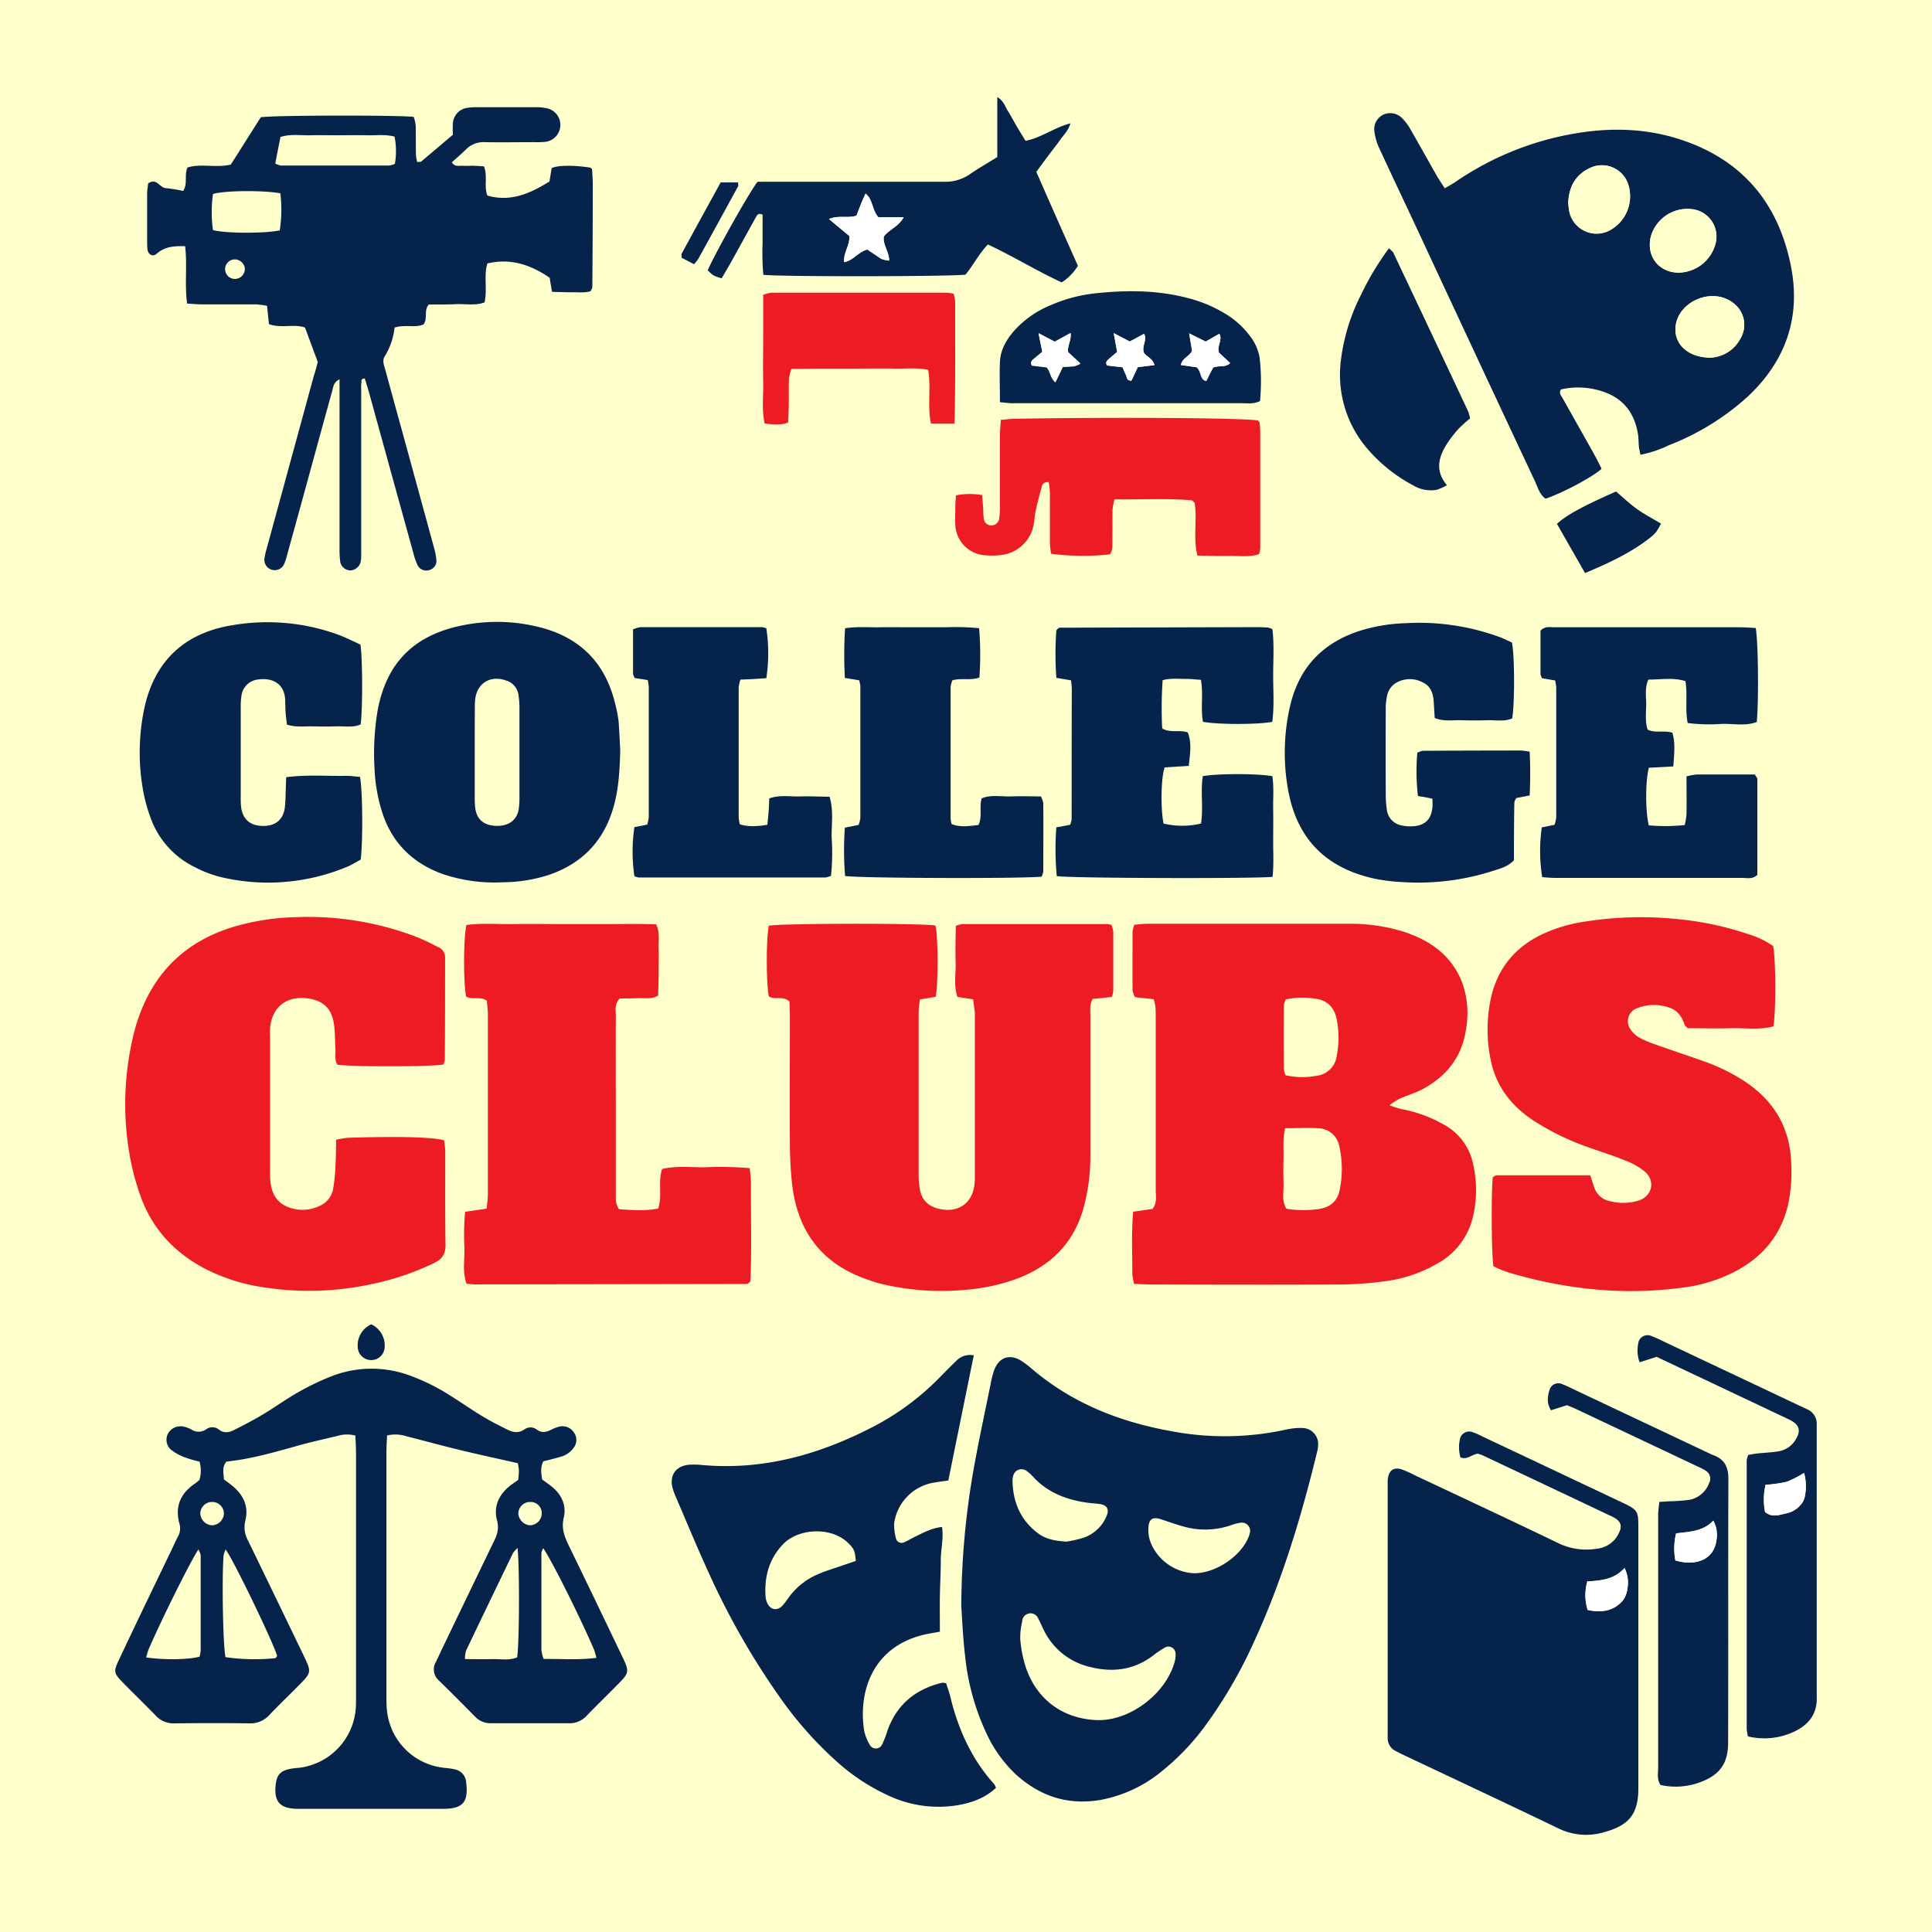 <svg xmlns="http://www.w3.org/2000/svg" viewBox="0 0 560.31 560.31"><defs><style>.cls-1{fill:#ffc;}.cls-2{fill:#ed1c24;}.cls-3{fill:#05234b;}.cls-4{fill:#fff;}</style></defs><g id="Clubs"><rect class="cls-1" width="560.31" height="560.31"/><path class="cls-2" d="M334.28,350.6c1.36-1.8.89-3.76.9-5.59q0-24.3,0-48.59c0-1.42,0-2.84-.06-4.25a15.74,15.74,0,0,0-.53-2.38l-5.43-.6a6.48,6.48,0,0,1-.7-2c-.05-5.66,0-11.32,0-17a9.26,9.26,0,0,1,.51-2c1.3-.1,2.51-.28,3.73-.28q30,0,59.91,0a52.42,52.42,0,0,1,13.47,2,33.2,33.2,0,0,1,4,1.42c14,5.67,17.67,18.6,14.37,30.5-1.72,6.21-5.9,10.7-11.44,13.81-2.3,1.3-4.91,2-7.34,3.12a24.35,24.35,0,0,0-2.71,1.78,27.17,27.17,0,0,0,3.59,1.14A38.35,38.35,0,0,1,418.46,326a16.79,16.79,0,0,1,8.78,11.66,34.11,34.11,0,0,1,0,15,20.91,20.91,0,0,1-10.51,13.86,40.07,40.07,0,0,1-14.63,5,103.32,103.32,0,0,1-13.14,1c-18.24.1-36.48.05-54.71,0-1.71,0-3.41-.1-5.34-.17a17.64,17.64,0,0,1-.51-2.87c0-5.94-.3-11.89.23-18.06Zm38.43-23.4c-.71,3.05-.42,5.56-.46,8-.05,2.66-.1,5.33,0,8,.1,2.44-.65,5,.84,7.36a30.19,30.19,0,0,0,9.39.07c3.24-.47,5.47-2.27,6.07-5.66a30.06,30.06,0,0,0-.14-12.6,6.36,6.36,0,0,0-6-5.15C379.34,327,376.2,327.2,372.71,327.2Zm.13-15.35a22.66,22.66,0,0,0,9.31.09,6.57,6.57,0,0,0,5.51-5.66,27.57,27.57,0,0,0,0-10.71c-.73-3.52-2.8-5.55-6.35-5.95a22.68,22.68,0,0,0-8.44.24,6.77,6.77,0,0,0-.54,1.8q-.06,9.15,0,18.29A7.74,7.74,0,0,0,372.84,311.85Z"/><path class="cls-2" d="M282.23,289.82l-4.56-.69c-1.15-3.3-.4-6.76-.52-10.14s0-6.88.05-10.47a9,9,0,0,1,1.95-.53q21,0,42,0a7.8,7.8,0,0,1,1.18.23,8.19,8.19,0,0,1,.54,2c0,5.67,0,11.33,0,17a10,10,0,0,1-.38,1.92l-5.6.56c-1,1.79-.65,3.55-.66,5.23q0,20.3,0,40.58a57.66,57.66,0,0,1-1.65,13.53c-2.56,10.62-9.08,17.67-19.17,21.63a56.37,56.37,0,0,1-15.6,3.41A73.93,73.93,0,0,1,255,372.19c-1.22-.3-2.4-.75-3.59-1.16-13.11-4.55-20.12-13.95-21.68-27.56a109.76,109.76,0,0,1-.65-11.76c-.09-12.11,0-24.22,0-36.33,0-1.71-.08-3.42-.11-4.91-1.94-1.82-4.29-.35-6-1.51-.77-3.7-.79-16.57,0-20.49,3.67-.71,44.16-.76,48.33-.06.78,3.48.85,16.27.07,20.68l-4.61.77c-.13,1.39-.34,2.61-.34,3.84q0,23.58,0,47.18a22.91,22.91,0,0,0,.4,4.21c.6,3.12,2.6,4.86,5.69,5.53,5.38,1.17,9.43-1.61,10.09-7a24.36,24.36,0,0,0,.12-2.83q0-23.6,0-47.18C282.59,292.36,282.36,291.14,282.23,289.82Z"/><path class="cls-3" d="M278.79,465.77A233,233,0,0,1,282,428.23c1.53-9,3.49-17.89,5.29-26.84a31.06,31.06,0,0,1,.91-3.66c1.33-4.07,4.57-5.28,8.1-3a28.54,28.54,0,0,1,3,2.29c12,10.21,26.07,15.58,41.36,18.22A82.84,82.84,0,0,0,373,414.6a18.92,18.92,0,0,1,4.68-.46,4.64,4.64,0,0,1,4.6,4.94,10.22,10.22,0,0,1-.38,2.32c-4.59,18.82-10.18,37.32-18.33,55a134.87,134.87,0,0,1-13.15,22.88A70.46,70.46,0,0,1,336.56,514a39.07,39.07,0,0,1-17.37,8c-9.55,1.64-17.72-1.09-24.74-7.55A38.21,38.21,0,0,1,286.23,503a69.05,69.05,0,0,1-6.32-22.61C279.22,474.63,279,468.8,278.79,465.77Zm39.34,33.09h.94c9.3-.22,19.17-7.94,21.63-17a7.24,7.24,0,0,0,.23-2.32,2.06,2.06,0,0,0-3.08-1.73,29.07,29.07,0,0,0-3.5,2.37c-5.56,4.2-11.76,4.92-18.33,3.24a19.88,19.88,0,0,1-13.43-10.93c-.49-1-.89-2-1.45-3a2.41,2.41,0,0,0-4.68.75,19.84,19.84,0,0,0-.57,5.11,36.2,36.2,0,0,0,1.35,7.38C300.24,492.62,308,498.47,318.13,498.86Zm28.19-42.59c6.48,0,13.84-5.2,15.89-10.78a7.69,7.69,0,0,0,.27-.9,2.41,2.41,0,0,0-2.57-3,15.91,15.91,0,0,0-3.15.83,22.88,22.88,0,0,1-13.41.32c-2.26-.6-4.47-1.42-6.7-2.14-2.42-.79-3.5,0-3.6,2.55a10.38,10.38,0,0,0,1.22,5.44A14.36,14.36,0,0,0,346.32,456.27Zm-37.13-9.17a32.43,32.43,0,0,0,5-1.12,11.08,11.08,0,0,0,6.86-6.65c.6-1.62-.06-2.76-1.8-3.08-1.23-.23-2.49-.25-3.73-.42C309.46,435,304,433,299.7,428.37a12.71,12.71,0,0,0-2.09-1.86,2.45,2.45,0,0,0-3.74,1.43,4.75,4.75,0,0,0-.22,1.39c.09,6.31,2.32,11.61,7.49,15.42C303.36,446.39,306,446.87,309.19,447.1Z"/><path class="cls-2" d="M433.11,367.23c-.56-3.94-.66-20.61-.19-25.82.35-.18.74-.56,1.14-.56,9,0,17.91,0,27.14,0,.38,1.17.75,2.31,1.13,3.46a6,6,0,0,0,4.74,4.08,15.34,15.34,0,0,0,7.93-.13c4.08-1.19,5.25-5.64,2.06-8.44a20,20,0,0,0-5.67-3.24c-3.48-1.42-7.09-2.54-10.63-3.81a73.86,73.86,0,0,1-16.06-7.81c-6.61-4.36-11.06-10.24-12.48-18.11a42.88,42.88,0,0,1,.37-18.25c2.1-8.33,7.19-14.15,14.92-17.77a43.89,43.89,0,0,1,11.7-3.48,104.22,104.22,0,0,1,28.66-.65,88.94,88.94,0,0,1,18.82,4.11,25.18,25.18,0,0,1,7.55,3.56c.77,3.75.84,18.58.09,23.28-4,1.14-8.28.43-12.45.55s-8.46,0-12.41,0c-.51-.53-.81-.71-.9-1-.82-2.31-2-4.22-4.54-5a13.28,13.28,0,0,0-9.67.37,4,4,0,0,0-1.68,5.66,7.61,7.61,0,0,0,2.6,2.6,27.35,27.35,0,0,0,4.74,2.05c4.58,1.63,9.2,3.18,13.79,4.79a55,55,0,0,1,12.26,6c8.44,5.6,13.07,13.39,13.4,23.6a45.77,45.77,0,0,1-.91,12.18c-2,8.48-7,14.63-14.49,18.84a44.41,44.41,0,0,1-15.6,5.07c-16.91,2.38-33.53.71-49.89-4-1.06-.3-2.1-.67-3.12-1.06C434.73,368,434,367.65,433.11,367.23Z"/><path class="cls-3" d="M419,54.6c1.11-.65,2.07-1.14,2.95-1.74A87,87,0,0,1,455.16,39c10.5-2,20.95-2,31.24,1.16,18.19,5.63,29.06,18,32.9,36.53,3.13,15.11-1.29,27.93-12.54,38.43a73.52,73.52,0,0,1-22.75,14,33.84,33.84,0,0,1-8.26,2.77c-.17-.92-.36-1.62-.44-2.34-.13-1.25-.08-2.53-.29-3.76-1.06-6.31-4.53-10.56-10.76-12.42a22.25,22.25,0,0,0-11.55-.43c-.68,1,0,1.76.47,2.54,3,5.35,6,10.67,9,16,.83,1.49,1.57,3,2.3,4.46-2.47,2.35-11.46,7.11-16.25,8.69-1.76-1.25-2.26-3.33-3.11-5.15Q428,103,411,66.45c-3.66-7.83-7.38-15.63-11-23.49a16.05,16.05,0,0,1-1.41-4.91,4.65,4.65,0,0,1,2.9-4.93,4.84,4.84,0,0,1,5.22,1.23,15.22,15.22,0,0,1,2.48,3.4c2.52,4.36,4.95,8.76,7.45,13.13C417.33,52.08,418.11,53.23,419,54.6Zm67.83,24.47a11.27,11.27,0,0,0,10.7-8.39,8,8,0,0,0-6.72-10,11.05,11.05,0,0,0-12,7.78C477.29,74.14,481,79,486.81,79.07Zm-32-20.2c.07.6.1,1.23.21,1.85a8.08,8.08,0,0,0,12.2,5.87,11.22,11.22,0,0,0,5-13.05,8,8,0,0,0-11-4.87C456.9,50.64,455,54.21,454.81,58.87ZM496,103.72a10.28,10.28,0,0,0,8.7-5.47,7.81,7.81,0,0,0-1.46-9.9c-5.78-5.17-15.15-1.57-17,4.8C484.64,98.77,488.66,103.66,496,103.72Z"/><path class="cls-2" d="M128.56,308.74c-3.77.63-26.16.68-30.68.05-.93-1.34-.5-3-.6-4.48-.15-2.51-.08-5.05-.46-7.52-.67-4.36-3.16-6.61-7.5-7.23-6.21-.87-10.5,2.52-11,8.72-.08,1.09,0,2.2,0,3.3q0,18.65,0,37.3a36.51,36.51,0,0,0,.1,3.77c.5,4.76,3,7.38,7.76,8.11a11.28,11.28,0,0,0,6.44-1,6.65,6.65,0,0,0,4-5,51.18,51.18,0,0,0,.67-6.55c.14-2.49.14-5,.2-7.68a29,29,0,0,1,3.4-.55c14.48-.47,24.25-.23,27.9.71a27.58,27.58,0,0,1,.34,3.12c0,9.13-.07,18.26.08,27.38,0,2.64-1.08,4-3.28,5.09a77.82,77.82,0,0,1-18.26,6.16,85.79,85.79,0,0,1-31.42.87,53.84,53.84,0,0,1-17.39-5.68c-8.49-4.62-14.67-11.32-18-20.45a71.2,71.2,0,0,1-3.19-11.8,85.63,85.63,0,0,1,1.24-36.05,50.59,50.59,0,0,1,1.54-4.95c4.7-12.84,13.64-21.27,26.63-25.38a68.9,68.9,0,0,1,18.56-3,87.81,87.81,0,0,1,35.12,5.71c2.19.85,4.29,1.94,6.4,3a3.14,3.14,0,0,1,1.92,3c0,9.91,0,19.83-.08,29.74A4,4,0,0,1,128.56,308.74Z"/><path class="cls-3" d="M112.25,416.32c-.07,1.8-.18,3.35-.18,4.89q0,35.16,0,70.32c0,1.42,0,2.84.13,4.24a18.59,18.59,0,0,0,15.89,16.83c1.24.18,2.51.23,3.73.53a4.08,4.08,0,0,1,3.39,4c.67,5.56-1,7.45-6.7,7.46q-21,0-42,0c-5.35,0-7.17-2.08-6.53-7.22.34-2.66,1.43-3.84,4.16-4.37.92-.17,1.87-.25,2.81-.34a18.74,18.74,0,0,0,16.25-17.54c.07-1.25.05-2.52.05-3.77q0-34.92,0-69.85c0-1.7-.11-3.39-.18-5.16a9.63,9.63,0,0,0-5.35.14c-3.82.9-7.66,1.75-11.44,2.81-6.8,1.91-13.59,3.88-20.62,4.59-1.32,1.61-.82,3.34-.71,5.18.82.62,1.71,1.24,2.54,1.94,3.16,2.63,4.69,6,3.66,10a8,8,0,0,0,.82,5.86Q80,463.4,88,480c2.4,5,2.39,5-1.47,8.92-2.77,2.79-5.61,5.51-8.32,8.36a7.39,7.39,0,0,1-5.82,2.52c-7.23-.1-14.47-.08-21.71,0a7,7,0,0,1-5.47-2.2c-3.16-3.29-6.46-6.44-9.65-9.71-2.59-2.66-2.69-3.19-1-6.64C39.56,470.59,44.7,460,49.82,449.35c.61-1.27,1.18-2.57,1.84-3.82a4.83,4.83,0,0,0,.38-3.65c-1.39-5.07.38-8.9,4.67-11.73a11.42,11.42,0,0,0,1.15-1,9.45,9.45,0,0,0,0-5.25,39.8,39.8,0,0,1-4.41-1.3,15.22,15.22,0,0,1-4-2.27,3.9,3.9,0,0,1-.62-4.77,4.2,4.2,0,0,1,4.49-1.81,9.14,9.14,0,0,1,2.2.83,3.77,3.77,0,0,0,4.38-.13,3,3,0,0,1,3.57.14c1.51,1.16,3,.85,4.42.13,2.8-1.41,5.6-2.86,8.29-4.47,3.5-2.09,6.82-4.52,10.38-6.52a73.09,73.09,0,0,1,10.2-4.83,32,32,0,0,1,22.17.05,60.3,60.3,0,0,1,12.19,6.14c3.06,1.92,6,4,9.13,5.85,2.15,1.3,4.41,2.41,6.64,3.55,1.75.89,3.45,1.31,5.29,0a3,3,0,0,1,3.56.15c1.37,1,2.62.72,4,.06a10.69,10.69,0,0,1,2.65-1,3.92,3.92,0,0,1,4.07,1.77,3.66,3.66,0,0,1-.08,4.4,6.79,6.79,0,0,1-3.81,2.62c-1.64.5-3.32.89-5,1.32-.9,1.75-.6,3.45-.35,5.25.85.63,1.76,1.25,2.61,1.93,3,2.34,4.52,5.52,3.67,9.13-.73,3.09.17,5.47,1.43,8.06,5.17,10.6,10.26,21.24,15.36,31.87,2.36,4.91,2.33,5-1.59,8.93-2.88,2.9-5.8,5.76-8.65,8.7a6.52,6.52,0,0,1-5,2.08c-7.55,0-15.1,0-22.65,0a6.07,6.07,0,0,1-4.63-1.92c-3.42-3.47-6.86-6.93-10.35-10.34a4.27,4.27,0,0,1-1-5.53c.57-1.12,1.07-2.28,1.62-3.41q7.56-15.74,15.15-31.44c1-2,1.6-3.84.94-6.25-1-3.8.42-7.12,3.42-9.68.83-.7,1.76-1.29,2.75-2,.07-.91.21-1.84.19-2.76a14.48,14.48,0,0,0-.32-2.08c-5.6-1.27-10.95-2.42-16.27-3.7s-10.65-2.75-16-4.1A10.38,10.38,0,0,0,112.25,416.32ZM42.37,480.69c5.49.76,12.07.65,15.5-.22a10.2,10.2,0,0,0,.33-1.73q0-13.86,0-27.72a5.36,5.36,0,0,0-.66-1.66c-2.23,3.3-10.5,19.9-14.36,28.79C42.87,478.83,42.71,479.57,42.37,480.69Zm23.07-31.32a8,8,0,0,0-.6,1.77c-.54,7.06-.14,26.44.56,29.46a59.11,59.11,0,0,0,14.39.3c.22,0,.39-.42.58-.64C79.38,476.58,67.9,452.74,65.44,449.37Zm92.1-.34a5.45,5.45,0,0,0-.52,1.29q0,14.15,0,28.29a11.56,11.56,0,0,0,.63,2.51c5.08-.06,10,.37,15.32-.32a22.9,22.9,0,0,0-.71-2.43C168.17,468.86,159.89,452.29,157.54,449Zm-7.44-.09a9.58,9.58,0,0,0-1.31,1.44q-6.85,14.16-13.64,28.36a8.55,8.55,0,0,0-.29,2.43c2.83,0,5.33.06,7.82,0s5,.46,7.3-.51C150.61,477,150.72,454.64,150.1,448.94ZM61.39,435.59a3.41,3.41,0,0,0-3.3,3.24,3.61,3.61,0,0,0,3.55,3.54,3.65,3.65,0,0,0,3.3-3.32A3.4,3.4,0,0,0,61.39,435.59Zm92.52,0a3.42,3.42,0,0,0-3.59,3.41,3.69,3.69,0,0,0,3.28,3.35,3.46,3.46,0,0,0,3.51-3.51A3.19,3.19,0,0,0,153.91,435.6Z"/><path class="cls-3" d="M92.16,105l-3.7-10C85.29,93.85,81.54,95.3,78,94c-.18-1.71-.36-3.4-.56-5.31a26.16,26.16,0,0,0-3.21-.42c-5.19,0-10.39,0-15.58,0-1.38,0-2.76-.14-4.39-.23-.75-5.62.09-11.11-.57-16.64-3.25-.08-5.93.11-8.25,2.19-1.13,1-2.48.26-2.67-1.28a22.84,22.84,0,0,1-.1-2.35c0-4.56,0-9.13,0-13.69,0-1.08.21-2.15.3-3.07,2.47-1.74,3.33,1.3,5.16,1.37a41.45,41.45,0,0,1,5,.81c1.4-2.2.23-4.58,1.25-6.81,4-1.2,8.29.18,12.56-.84L75.64,34c4-.58,39.41-.65,44.35-.1a13,13,0,0,1,.57,2.5c.08,2.83,0,5.66.07,8.49A12.53,12.53,0,0,0,121,47c.62-.09,1,0,1.19-.18,3-2.52,6-5.07,9.15-7.74a31.46,31.46,0,0,1,0-3.22,4.83,4.83,0,0,1,4.06-4.56,16.4,16.4,0,0,1,3.29-.2c5.5,0,11,0,16.52,0a14.43,14.43,0,0,1,3.72.38,4.94,4.94,0,0,1-.82,9.66,27.92,27.92,0,0,1-3.3.09c-4.72,0-9.44.09-14.16,0a7.09,7.09,0,0,0-5.51,2.11c-1.31,1.29-2.72,2.49-4.1,3.73.9,1.44,2.1.93,3.1,1s1.89,0,2.83,0,2.15.11,3.38.17c1.15,2.81-.06,5.78,1,8.48,6.73,1.92,12.34-.58,18-4.08.21-1.22.43-2.58.64-3.84,1.44-.9,6.51-.94,11.23-.18a2.12,2.12,0,0,1,.36.3,1,1,0,0,1,.15.45c.07,1.4.19,2.81.18,4.22q0,14.87-.13,29.74c0,.27-.24.55-.5,1.1-1.63.56-3.51.31-5.36.33s-3.73-.07-5.82-.12c-.27-1.56-.5-2.9-.7-4.1-5.55-3.78-11.31-5.71-18.05-4.14-1.12,3.65.06,7.49-.83,11.31-2.72,1-5.56.37-8.33.5s-5.31.08-7.86.11c-1.49,1.81-.19,4-1.5,5.77-2.47,1.07-5.43-.06-8.4.91a20.06,20.06,0,0,1-2.83,8.31c-.86,1.3-.17,2.76.19,4.11q2.36,8.66,4.74,17.29,4.68,17.06,9.34,34.12a21.34,21.34,0,0,1,.71,3.68,2.79,2.79,0,0,1-2.08,2.82,2.84,2.84,0,0,1-3.29-1.2,18,18,0,0,1-1.27-3.52q-6.48-23.42-12.93-46.83c-.37-1.34-.81-2.66-1.21-4-1.27,0-.88.86-1,1.34a10.8,10.8,0,0,0-.05,1.89v44.84c0,1.11,0,2.21,0,3.31a10.57,10.57,0,0,1-.16,1.87,3.26,3.26,0,0,1-3.11,2.4,3.15,3.15,0,0,1-2.76-2.23,25.79,25.79,0,0,1-.25-4.22q0-21.72,0-43.43V110c-1.72.82-1.78,2.12-2.07,3.18-2.56,9.24-5.08,18.5-7.62,27.75q-2.74,10-5.51,20a16.17,16.17,0,0,1-.88,2.68,3,3,0,0,1-5.72-1.46,19.83,19.83,0,0,1,.72-3.21q6.82-25,13.66-50.06C91.55,107.41,91.92,105.89,92.16,105ZM79.83,47.45a6.64,6.64,0,0,0,1.62.55Q97.2,48,113,48a6.88,6.88,0,0,0,1.52-.48,21.51,21.51,0,0,0-.1-7.91c-2.73-.7-5.39-.31-8-.38-2.82-.07-5.64,0-8.46,0-2.66,0-5.33-.07-8,0s-5.61-.44-8.62.49Q80.57,43.57,79.83,47.45Zm1.48,8.61c-5.24-.94-16.26-.8-19.54.2a37.09,37.09,0,0,0,0,10.47c3.67,1,15.22,1,19.36.08A39.34,39.34,0,0,0,81.31,56.06ZM68,75.23a2.83,2.83,0,1,0,.23,5.66A2.9,2.9,0,0,0,71,77.71,3,3,0,0,0,68,75.23Z"/><path class="cls-3" d="M428.56,421.59c-1.92.32-3.1,1.86-5,1.07a10.4,10.4,0,0,1-.21-5,2.77,2.77,0,0,1,3.87-2.26,24.44,24.44,0,0,1,3,1.34q19.83,9.36,39.64,18.73c5.27,2.49,5.29,2.51,5.29,8.12q0,37.51,0,75c0,7.45-2.65,10.79-9.9,12.76A18.2,18.2,0,0,1,452,530.28c-14.86-7.16-29.81-14.15-44.73-21.2-.85-.41-1.69-.83-2.52-1.27a4.09,4.09,0,0,1-2.3-3.83c0-1.1,0-2.2,0-3.3V432.27c0-.94,0-1.89,0-2.83.18-3.14,1.82-4.23,4.65-3.08,1.16.47,2.29,1,3.42,1.58,13.93,6.57,27.89,13.07,41.76,19.76a18.69,18.69,0,0,0,11,1.43,7.86,7.86,0,0,0,6.22-4.52c1-2,.62-3.27-1.22-4.38a16.45,16.45,0,0,0-1.68-.84q-18.31-8.68-36.65-17.34A11.15,11.15,0,0,0,428.56,421.59Zm31.8,37a14.34,14.34,0,0,0,.09,8.31c4.06.86,7.61.31,10.3-2.88a7.49,7.49,0,0,0,1.24-3.45,9.35,9.35,0,0,0-.85-5.84C468.27,458,464.41,458.43,460.36,458.63Z"/><path class="cls-2" d="M179.53,350.69c3.82.26,7.54.56,11.34-.19,1.29-3.74-.13-7.64,1.15-11.47,4.14-1,8.37-.44,12.56-.5a95.42,95.42,0,0,1,12.83.26,39.71,39.71,0,0,1,.38,4c-.07,9.71.26,19.43-.17,28.86a6.78,6.78,0,0,1-.66.59,1.06,1.06,0,0,1-.45.13q-39.37.07-78.75.12c-.78,0-1.56-.11-2.46-.18-1.22-3.39-.53-6.86-.61-10.26a79.27,79.27,0,0,1,.19-10.62l6.26-.91c.13-1.48.35-2.85.35-4.23q0-26.17,0-52.36c0-1.23-.2-2.46-.31-3.7-1.91-1.38-4.19-.18-6-1.19-.81-3.95-.78-17,.09-20.78,4.44-.6,9-.2,13.5-.27,4.71-.07,9.43,0,14.14,0s9.12,0,13.68,0,9.08-.09,13.71.08c1.15,2.45.63,4.82.72,7.11s0,4.41,0,6.61-.1,4.67-.15,6.95c-2,1.15-3.94.65-5.77.74s-3.75.07-5.37.09c-1.62,1.74-1.13,3.56-1.13,5.23-.05,10.37,0,20.75,0,31.13,0,6.6,0,13.2,0,19.81C178.65,347.22,178.29,348.84,179.53,350.69Z"/><path class="cls-3" d="M282.41,393.07c-2.5,12.29-4.91,24.11-7.38,36.3-1.34.19-2.85.38-4.35.64a13.91,13.91,0,0,0-11.35,11.7,14.51,14.51,0,0,0,.55,4.59,1.67,1.67,0,0,0,2.31,1c1.14-.51,2.22-1.16,3.35-1.71,2.38-1.14,4.71-2.43,7.67-2.75.49,3.41-.39,6.62-.37,9.85,0,3.46-.21,6.92-.26,10.37-.05,3.28,0,6.57,0,10.15l-2.72.49c-16.53,2.86-21,16.52-19.27,28.05a13.2,13.2,0,0,0,1.69,4.34,2,2,0,0,0,3.53-.13,26.63,26.63,0,0,0,1.52-3.93c2.68-7.63,8.11-12.12,15.86-14a4.09,4.09,0,0,1,1.2.14c.38,1.2.87,2.5,1.2,3.84,2.29,9.46,6.15,18.13,12.75,25.43a5.13,5.13,0,0,1,.51,1.07c-3.29,3.05-7.36,4.47-11.72,5.12A34.1,34.1,0,0,1,258.23,521a58.92,58.92,0,0,1-15.37-9.95,108.77,108.77,0,0,1-16.57-18.64,218.53,218.53,0,0,1-20.6-35.95c-3.35-7.28-6.4-14.69-9.57-22.05a21.1,21.1,0,0,1-1-2.64c-1.15-4,1-6.83,5.14-7a24.21,24.21,0,0,1,3.3.1c17.83,1.62,34.25-3.07,49.88-11.2a75.54,75.54,0,0,0,18.89-14c1.66-1.68,3.3-3.37,5-5A5.57,5.57,0,0,1,282.41,393.07ZM248.2,452.69c-.27-3-.55-3.54-2.17-5.15-4.9-4.89-14.47-4.31-18.87.25-4.2,4.36-5.58,9.66-5.1,15.56a4.92,4.92,0,0,0,.37,1.35c.84,2.15,2.88,2.64,4.45,1a18.76,18.76,0,0,0,1.72-2.22,20.28,20.28,0,0,1,8.28-6.78c2.56-1.14,5.28-1.92,7.93-2.85Z"/><path class="cls-3" d="M179.88,217.46c-.16,6.67-.54,12.14-2.21,17.46-2.95,9.4-9.1,15.57-18.37,18.77a44,44,0,0,1-13.44,2.18,47.12,47.12,0,0,1-17.2-2.29c-9.25-3.27-15.38-9.49-18.13-19a49,49,0,0,1-1.93-12.08,74.34,74.34,0,0,1,1-16.91c2.46-12.46,9.55-21.33,24.85-24.29a50.29,50.29,0,0,1,22,.59q17.69,4.46,21.95,22.18a38.47,38.47,0,0,1,1,5.1C179.63,212.33,179.76,215.47,179.88,217.46Zm-42.2.72c0,4.23,0,8.47,0,12.71a26,26,0,0,0,.19,3.75c.5,3.11,2.59,4.76,6,4.87,3.58.11,6-1.59,6.55-4.76a22.36,22.36,0,0,0,.23-3.75q0-12.72,0-25.42a25.81,25.81,0,0,0-.31-4.22,5.07,5.07,0,0,0-3.56-4c-4.63-1.67-8.61.88-9,5.77-.09,1.1-.07,2.2-.07,3.3C137.67,210.33,137.68,214.25,137.68,218.18Z"/><path class="cls-3" d="M443.63,218c.21,4.5.19,8.54,0,12.69l-3.9.76a3.92,3.92,0,0,0-.55,1.32c-.07,3.93-.09,7.86-.11,11.79,0,1.71,0,3.43,0,4.92-1.85,1.94-4.05,2.42-6.11,3.1a70.86,70.86,0,0,1-26.51,3.22,50.34,50.34,0,0,1-7.93-1c-14.19-3.13-22.54-11.76-25-26a60.51,60.51,0,0,1,.59-23.9c2.57-11.27,9.43-18.5,20.4-22a49.82,49.82,0,0,1,13.45-2.18,67.75,67.75,0,0,1,26.86,4c1.3.48,2.55,1.13,3.67,1.63.79,3.88.82,17.61.07,22-2.3,1-4.83.45-7.29.53s-5,.07-7.54,0-5,.42-7.64-.65c-.1-1.59-.19-3.13-.28-4.66-.15-2.5-.9-4.69-3.38-5.76a7.88,7.88,0,0,0-8.07.57,5.84,5.84,0,0,0-2,3.05,17.73,17.73,0,0,0-.47,4.67q-.06,12.27,0,24.53a31.57,31.57,0,0,0,.32,4.23,5.21,5.21,0,0,0,4.23,4.51,9.69,9.69,0,0,0,1.86.26c5.24.3,7.6-2.29,7.1-8-.69-.14-1.43-.3-2.18-.44s-1.21-.19-2-.32a63.56,63.56,0,0,1-.18-12.55,6.06,6.06,0,0,1,1.59-.58q14.14-.07,28.3-.08A20.11,20.11,0,0,1,443.63,218Z"/><path class="cls-3" d="M369.06,254.31c-7.17.56-58.77.38-62.58-.22a84.14,84.14,0,0,1-.13-14.14l4-.74a6.78,6.78,0,0,0,.44-1.56q0-18.87.05-37.75c0-.76-.12-1.53-.21-2.59l-4.27-.73a94.63,94.63,0,0,1,0-13.78c.4-.42.49-.57.62-.64a.89.89,0,0,1,.45-.12l57.08-.16c1.09,0,2.19.05,3.29.13a5.35,5.35,0,0,1,1.21.48c.56,4.32.23,8.85.23,13.35s.34,9.06-.26,13.5c-3.86.8-15.62.84-20.1,0-.74-3.86.16-8-.6-12.18-1.58-.1-2.95-.28-4.32-.26-2.16,0-4.36-.28-6.78.36a119.94,119.94,0,0,0-.13,14c2.43,1.42,4.92.3,7.41,1.14,1.23,3,.67,6.2.3,9.71l-7,.45c-1.06,3.16-1.2,11.66-.32,16.28a23.46,23.46,0,0,0,10.87,0c.73-4.5-.19-9.22.52-13.74,4-.76,15.67-.8,20.17,0,.49,3.15.18,6.43.24,9.68s0,6.29,0,9.44S369.44,250.79,369.06,254.31Z"/><path class="cls-3" d="M478.18,239.36a53.45,53.45,0,0,0,10.41-.08,21,21,0,0,0,.52-3.11c.07-3.6,0-7.21,0-11a18.32,18.32,0,0,1,2.9-.55c5.65,0,11.3,0,16.93,0,.31.58.72,1,.72,1.38,0,9.26,0,18.52,0,27.72-1.41,1.37-3.07.87-4.57.88-12.41,0-24.83,0-37.25,0-5.66,0-11.32,0-17,0-1.22,0-2.44-.14-3.58-.21a48.67,48.67,0,0,1-.12-14.44l3.7-.75a9.31,9.31,0,0,0,.49-2.13q0-18.86,0-37.73a13.15,13.15,0,0,0-.32-2l-3.76-.63a3.66,3.66,0,0,1-.48-1.23c0-4.24,0-8.48,0-12.56,1.28-1.4,2.78-1,4.14-1,10.21,0,20.43,0,30.65,0,7.71,0,15.41,0,23.11,0,1.53,0,3.06.14,4.51.21.73,3.72.91,21.05.31,27.26-3.26,1.24-6.73.45-10.11.55a50.88,50.88,0,0,1-9.92-.25c-.81-4.1,0-8.06-.65-12.14-3.5-1.13-7-.45-10.76-.46-1.13,2.48-.59,5-.63,7.44s-.34,4.7.42,7.07c2.23,1.11,4.7.12,7.17.9.95,3.13.49,6.31.28,9.78l-7.08.37C477.19,226.3,477.14,235.15,478.18,239.36Z"/><path class="cls-3" d="M83,225.39c6.14-.77,11.78-.28,17.4-.39,1.37,0,2.74.21,4,.31.77,3.83.88,18.8.2,24-1.21.64-2.52,1.49-3.95,2.08a59.47,59.47,0,0,1-36.5,3,33.44,33.44,0,0,1-7.47-2.82A25.45,25.45,0,0,1,43.54,236.8a45.85,45.85,0,0,1-2.15-8.18,62.2,62.2,0,0,1,.72-24.35c3.32-13.41,12.18-20.92,25.59-23A60,60,0,0,1,97.89,184c2.34.84,4.56,2,6.64,2.93.64,4.2.66,18.65.06,23.15-2.11,1-4.48.5-6.77.57-2.51.09-5,.06-7.54,0-2.32,0-4.68.29-7.06-.51-.15-1.27-.31-2.33-.38-3.4-.09-1.26-.09-2.51-.14-3.77-.17-4.39-3.32-6.53-7.82-5.91a5.41,5.41,0,0,0-4.82,4.51,20.38,20.38,0,0,0-.24,3.75q0,13,0,25.94a22.25,22.25,0,0,0,.11,2.83c.46,3.58,2.74,5.48,6.47,5.44,3.52,0,5.68-1.8,6.19-5.19a33.44,33.44,0,0,0,.23-3.76C82.88,229,82.92,227.44,83,225.39Z"/><path class="cls-3" d="M222.25,182.23a48,48,0,0,1,0,14.45c-1.14.08-2.35.17-3.56.24s-2.48.11-3.95.18a11.25,11.25,0,0,0-.51,2.25q0,18.85,0,37.71a15.12,15.12,0,0,0,.32,2c2.63.82,5.2.58,8,.14.13-1.37.27-2.58.36-3.79s.13-2.48.19-3.86c3-1.07,6-.49,8.88-.57s5.61.05,8.61.09c1.22,4,.53,8,.6,11.8A63.93,63.93,0,0,1,241,254a6.76,6.76,0,0,1-1.58.48q-27.09,0-54.2,0a4.34,4.34,0,0,1-1.24-.37,49.38,49.38,0,0,1,0-14.22l3.71-.74a10,10,0,0,0,.46-2.15q0-18.85,0-37.71a15,15,0,0,0-.29-2.06l-3.77-.59a3.79,3.79,0,0,1-.5-1.22c0-4.23,0-8.46,0-12.9a8.85,8.85,0,0,1,2.21-.63q17.67,0,35.35,0A6.68,6.68,0,0,1,222.25,182.23Z"/><path class="cls-3" d="M302.09,254.24c-5.94.62-53.22.47-57-.2a92.36,92.36,0,0,1-.07-14l4-.81a8.55,8.55,0,0,0,.5-2.08q0-19.1,0-38.18a9.91,9.91,0,0,0-.36-1.68l-4.13-.67a119.52,119.52,0,0,1,.06-14.41c3.48-.54,6.76-.24,10-.29s6.28,0,9.43,0c3.3,0,6.6,0,9.89,0a68.65,68.65,0,0,1,9.55.27,92.34,92.34,0,0,1,.08,14.3c-2.59.94-5.17.07-7.83.8a7.69,7.69,0,0,0-.52,2q0,19.1,0,38.19A8.56,8.56,0,0,0,276,239c2.53,1,5.1.56,7.78.25,1.18-2.5.14-5.12.93-7.72,2.74-1.13,5.74-.45,8.65-.56s5.62,0,8.52,0a7,7,0,0,1,.69,2c.05,6.59,0,13.19,0,19.79A6.7,6.7,0,0,1,302.09,254.24Z"/><path class="cls-2" d="M277.24,143.65a21.34,21.34,0,0,1,7.6-.07c.11,1.45.22,2.82.31,4.18a24,24,0,0,0,.18,2.82,2.18,2.18,0,0,0,1.94,1.79,2.28,2.28,0,0,0,2.47-1.72,23.35,23.35,0,0,0,.25-3.74c0-6.77,0-13.53,0-20.29,0-1.54.16-3.07.26-4.84,1.49-.13,2.7-.3,3.92-.33,29.77-.51,66.39-.25,70.64.49a2.27,2.27,0,0,1,.35.34,1.11,1.11,0,0,1,.15.43c.07.78.18,1.57.18,2.35q0,17,0,34a9.71,9.71,0,0,1-.34,1.63c-2.8,1-5.79.46-8.7.53s-6-.05-9.18-.09c-1.31-5.23,0-10.46-.82-15.34-.42-.34-.65-.68-.9-.7-7.36-.6-14.72-.18-22.3-.27a17.26,17.26,0,0,0-.59,2.87c-.08,3,0,6-.06,9,0,1.4.19,2.85-.71,4.08a71.47,71.47,0,0,1-17.09-.18c-.1-1-.3-2-.31-3.09,0-4.88,0-9.76,0-14.63a24.53,24.53,0,0,0-.34-3,1.6,1.6,0,0,0-2,1.22c-.69,2.4-1.29,4.84-1.83,7.28-.3,1.37-.3,2.82-.62,4.19A10.81,10.81,0,0,1,290,161a21.72,21.72,0,0,1-4.7,0,9.19,9.19,0,0,1-8.24-8.86c-.1-1.72,0-3.46,0-5.19C277.07,146,277.16,145,277.24,143.65Z"/><path class="cls-3" d="M221.38,79.7a72.11,72.11,0,0,1-.22-9.11c0-2.82,0-5.64,0-8.35-1.27-.56-1.64.2-2,.87-2.52,4.53-5,9.07-7.54,13.61-.76,1.35-1.57,2.68-2.32,4-2.45-.76-2.45-.77-4.06-2.33,2.19-5,12-22.54,14.46-25.68h4.91c16.35,0,32.7,0,49,0a12.49,12.49,0,0,0,7.52-2.09c2.57-1.77,5.29-3.33,8.1-5.08V28.15c1.89,1.14,2.27,2.74,3.05,4,.92,1.46,1.71,3,2.59,4.5s1.62,2.66,2.55,4.19c4.54-.88,8.22-3.79,13-5.07-.6,2.2-2,3.41-3,4.85s-2.27,3-3.4,4.52-2.23,3-3.47,4.69c4,9.15,8,18.17,12.06,27.26a15,15,0,0,1-4.7,4.81c-7.25-3.35-14.05-7.55-21.4-11-2.7,2.81-4.29,6.11-6.51,8.75C276.28,80.2,226.74,80.3,221.38,79.7ZM254.74,63c-2-2.29-1.48-5.08-3.73-6.86-.53,1.22-1,2.16-1.36,3.13-.46,1.13-.89,2.29-1.26,3.26-2.59.91-5.17-.22-7.95,1l5.88,4.9c.24,2.72-1.81,4.83-1.48,7.59,2.73-.51,4.12-3.07,6.7-3.66,1,.68,2.06,1.36,3.08,2.06,1.18.82,1.17.83,3.24,1.17.07-2.53-1.91-4.65-1.54-7,1.59-2.13,4.28-2.84,5.75-5.61Z"/><path class="cls-3" d="M506.93,503.58a16.15,16.15,0,0,1-.36-2.18q0-38.92,0-77.86a6.94,6.94,0,0,1,.46-1.59c.81-.14,1.68-.32,2.56-.42,2.18-.24,4.4-.28,6.54-.69a7.12,7.12,0,0,0,5-4c1.06-2,.57-3.55-1.45-4.72a8.28,8.28,0,0,0-.83-.45L480.44,393.5l-4.92,1.59a9.76,9.76,0,0,1-.43-5.27,2.73,2.73,0,0,1,3.74-2.4,32.12,32.12,0,0,1,3,1.32l40.07,18.94,2.13,1a4.53,4.53,0,0,1,2.85,4.47c0,.94,0,1.88,0,2.83v74.09c0,.63,0,1.26,0,1.89.24,5.06-2.33,8.32-6.73,10.33A20.28,20.28,0,0,1,506.93,503.58Zm5.12-73a18.68,18.68,0,0,0-.12,7.9c2,1.65,4,.9,6,.43a7.44,7.44,0,0,0,4.67-2.95,5,5,0,0,0,.88-2.14,14.51,14.51,0,0,0-.25-6.66,31.17,31.17,0,0,1-5,2.57A38.92,38.92,0,0,1,512.05,430.61Z"/><path class="cls-3" d="M454.44,407.53,449.8,409c-1.28-2.08-1-4.07-.38-6a2.63,2.63,0,0,1,3.43-1.66,28.69,28.69,0,0,1,3,1.33L496,421.64c.29.13.57.27.87.37,3.27,1.17,4.4,3.46,4.39,6.92-.1,25.5,0,51-.08,76.49,0,6-2.43,9.33-8,11.41a20.18,20.18,0,0,1-11.59.84c-1.12-1.62-.7-3.4-.7-5.07q0-27.39,0-54.77c0-6.14,0-12.28,0-18.41,0-1.22.2-2.43.33-3.84l2.95-.19a52.89,52.89,0,0,0,5.64-.39,7.59,7.59,0,0,0,5.88-4.93,2.71,2.71,0,0,0-1.17-3.65,19.79,19.79,0,0,0-2.1-1.08l-36.25-17.13C455.52,408,454.93,407.73,454.44,407.53Zm31.45,45c4.49,1.34,8.5.49,10.57-2.29a8,8,0,0,0,1.31-3.42,8.51,8.51,0,0,0-.9-5.83c-2.9,3.16-6.91,3.21-10.78,3.7A18.67,18.67,0,0,0,485.89,452.56Z"/><path class="cls-3" d="M290,116.65c0-4.28-.16-8,0-11.79.19-3.59,2-6.56,4.36-9.2a29,29,0,0,1,10.39-7.17,43.86,43.86,0,0,1,12.7-3.4c9.27-1,18.52-1,27.6,1.5a39.05,39.05,0,0,1,10.76,4.68,24.81,24.81,0,0,1,6.56,6,14.18,14.18,0,0,1,2.93,6.37,60.25,60.25,0,0,1,.12,12.67c-1.83.93-3.58.63-5.26.63q-26.16,0-52.34,0c-4.56,0-9.12,0-13.68,0C293,117,291.73,116.79,290,116.65Zm41.73-14.39c-.66-2.08,1.07-3.59.08-5.41l-4.15,2.23L323,96.64c.4,2.21.68,3.82,1,5.45L321.72,104c-.58.49-1.27,1-.66,2l4.5.54c.37.87.67,1.59,1,2.29s.17,1.62,1.58,1.57l1.83-3.9,4.85-.61C334.28,103.87,332.45,103.48,331.73,102.26Zm17.93-3.19-4.8-2.39c.36,2.16.64,3.78.85,5.09-.89,1.71-2.81,2-3.25,4.08l4.58.67c1.48,1.26.81,3.46,2.76,4,.76-1.5,1.45-2.85,2-3.9,1.74-.78,3.47.13,4.94-1.33l-3.22-3c-.73-2,1.1-3.57.11-5.49Zm-47.37,3-2.36,2c-.58.49-1.27,1-.65,2l4.26.51c1.2,1.31,1,3.11,2.55,4.34.8-1.66,1.45-3,2.14-4.46,1.2-.07,2.28-.08,3.34-.22a8.51,8.51,0,0,0,1.76-.74l-3.54-3.26c-.35-2,1-3.47.69-5.56l-4.6,2.51-4.69-2.47Z"/><path class="cls-3" d="M426.34,121.36a37.28,37.28,0,0,0-3.24,2.9,33.13,33.13,0,0,0-3.47,4.46c-2.4,3.82-3.54,7.77,0,12a14.45,14.45,0,0,1-3,1.34,9.93,9.93,0,0,1-6.81-1.31,45.79,45.79,0,0,1-14.11-11.62,33,33,0,0,1-6.81-24.8,57.11,57.11,0,0,1,5.81-18.83A82.48,82.48,0,0,1,402.82,72c.53.54,1.06.86,1.28,1.33q10.9,23,21.73,46.07A14.63,14.63,0,0,1,426.34,121.36Z"/><path class="cls-2" d="M276.83,122.86H270c-1.11-5.08.08-10.28-.81-15.59-3.37-.7-6.65-.3-9.89-.37s-6.6,0-9.9,0-6.59,0-9.89,0-6.56.06-10,.1a14.72,14.72,0,0,0-.7,2.81c-.1,2.67,0,5.34-.07,8,0,1.55-.12,3.09-.18,4.75-2.35.84-4.46.53-6.81.26-.88-4.11-.31-8.18-.41-12.2-.1-4.24,0-8.49,0-12.73V85.49a11.2,11.2,0,0,1,2.34-.6q25.46,0,50.89,0a14.69,14.69,0,0,1,2,.29,12.78,12.78,0,0,1,.44,2.33C277,99.1,277.12,110.71,276.83,122.86Z"/><path class="cls-3" d="M459.69,166.2l-8.15-14.27c2.7-2.5,7.22-5,17.14-9.39,1.92,1.63,3.82,3.47,5.95,5s4.51,2.77,7.08,4.31a21.4,21.4,0,0,1-1.35,2.35,9.32,9.32,0,0,1-1.68,1.64C473.1,160.28,466.73,163.22,459.69,166.2Z"/><path class="cls-3" d="M201.27,76.62l-3.58-1.86c0-.58-.12-1,0-1.19,3.74-6.86,7.5-13.71,11.31-20.66h5.06c0,.51.12.88,0,1.11q-5.73,10.51-11.51,21A13.66,13.66,0,0,1,201.27,76.62Z"/><path class="cls-3" d="M107.67,384.07a6.77,6.77,0,0,1,3.89,6.62,3.91,3.91,0,0,1-7.81.08A6.73,6.73,0,0,1,107.67,384.07Z"/><path class="cls-1" d="M486.81,79.07c-5.83,0-9.52-4.93-8-10.63a11.05,11.05,0,0,1,12-7.78,8,8,0,0,1,6.72,10A11.27,11.27,0,0,1,486.81,79.07Z"/><path class="cls-1" d="M454.81,58.87c.17-4.66,2.09-8.23,6.4-10.2a8,8,0,0,1,11,4.87,11.22,11.22,0,0,1-5,13.05A8.08,8.08,0,0,1,455,60.72C454.91,60.1,454.88,59.47,454.81,58.87Z"/><path class="cls-1" d="M496,103.72c-7.34-.06-11.36-5-9.74-10.57,1.83-6.37,11.2-10,17-4.8a7.81,7.81,0,0,1,1.46,9.9A10.28,10.28,0,0,1,496,103.72Z"/><path class="cls-4" d="M460.36,458.63c4.05-.2,7.91-.63,10.78-3.86a9.35,9.35,0,0,1,.85,5.84,7.49,7.49,0,0,1-1.24,3.45c-2.69,3.19-6.24,3.74-10.3,2.88A14.34,14.34,0,0,1,460.36,458.63Z"/><path class="cls-4" d="M254.74,63h7.33c-1.47,2.77-4.16,3.48-5.75,5.61-.37,2.38,1.61,4.5,1.54,7-2.07-.34-2.06-.35-3.24-1.17-1-.7-2.06-1.38-3.08-2.06-2.58.59-4,3.15-6.7,3.66-.33-2.76,1.72-4.87,1.48-7.59l-5.88-4.9c2.78-1.27,5.36-.14,7.95-1,.37-1,.8-2.13,1.26-3.26.39-1,.83-1.91,1.36-3.13C253.26,57.89,252.74,60.68,254.74,63Z"/><path class="cls-4" d="M512.05,430.61a38.92,38.92,0,0,0,6.12-.85,31.17,31.17,0,0,0,5-2.57,14.51,14.51,0,0,1,.25,6.66,5,5,0,0,1-.88,2.14,7.44,7.44,0,0,1-4.67,2.95c-2,.47-4,1.22-6-.43A18.68,18.68,0,0,1,512.05,430.61Z"/><path class="cls-4" d="M485.89,452.56a18.67,18.67,0,0,1,.2-7.84c3.87-.49,7.88-.54,10.78-3.7a8.51,8.51,0,0,1,.9,5.83,8,8,0,0,1-1.31,3.42C494.39,453.05,490.38,453.9,485.89,452.56Z"/><path class="cls-4" d="M331.73,102.26c.72,1.22,2.55,1.61,3.09,3.6l-4.85.61-1.83,3.9c-1.41,0-1.29-.94-1.58-1.57s-.63-1.42-1-2.29l-4.5-.54c-.61-1,.08-1.46.66-2l2.27-1.93c-.29-1.63-.57-3.24-1-5.45l4.64,2.44,4.15-2.23C332.8,98.67,331.07,100.18,331.73,102.26Z"/><path class="cls-4" d="M349.66,99.07l4-2.27c1,1.92-.84,3.46-.11,5.49l3.22,3c-1.47,1.46-3.2.55-4.94,1.33-.54,1-1.23,2.4-2,3.9-1.95-.53-1.28-2.73-2.76-4l-4.58-.67c.44-2,2.36-2.37,3.25-4.08-.21-1.31-.49-2.93-.85-5.09Z"/><path class="cls-4" d="M302.29,102l-1.1-5.41,4.69,2.47,4.6-2.51c.29,2.09-1,3.6-.69,5.56l3.54,3.26a8.51,8.51,0,0,1-1.76.74c-1.06.14-2.14.15-3.34.22-.69,1.45-1.34,2.8-2.14,4.46-1.53-1.23-1.35-3-2.55-4.34l-4.26-.51c-.62-1,.07-1.46.65-2Z"/></g></svg>